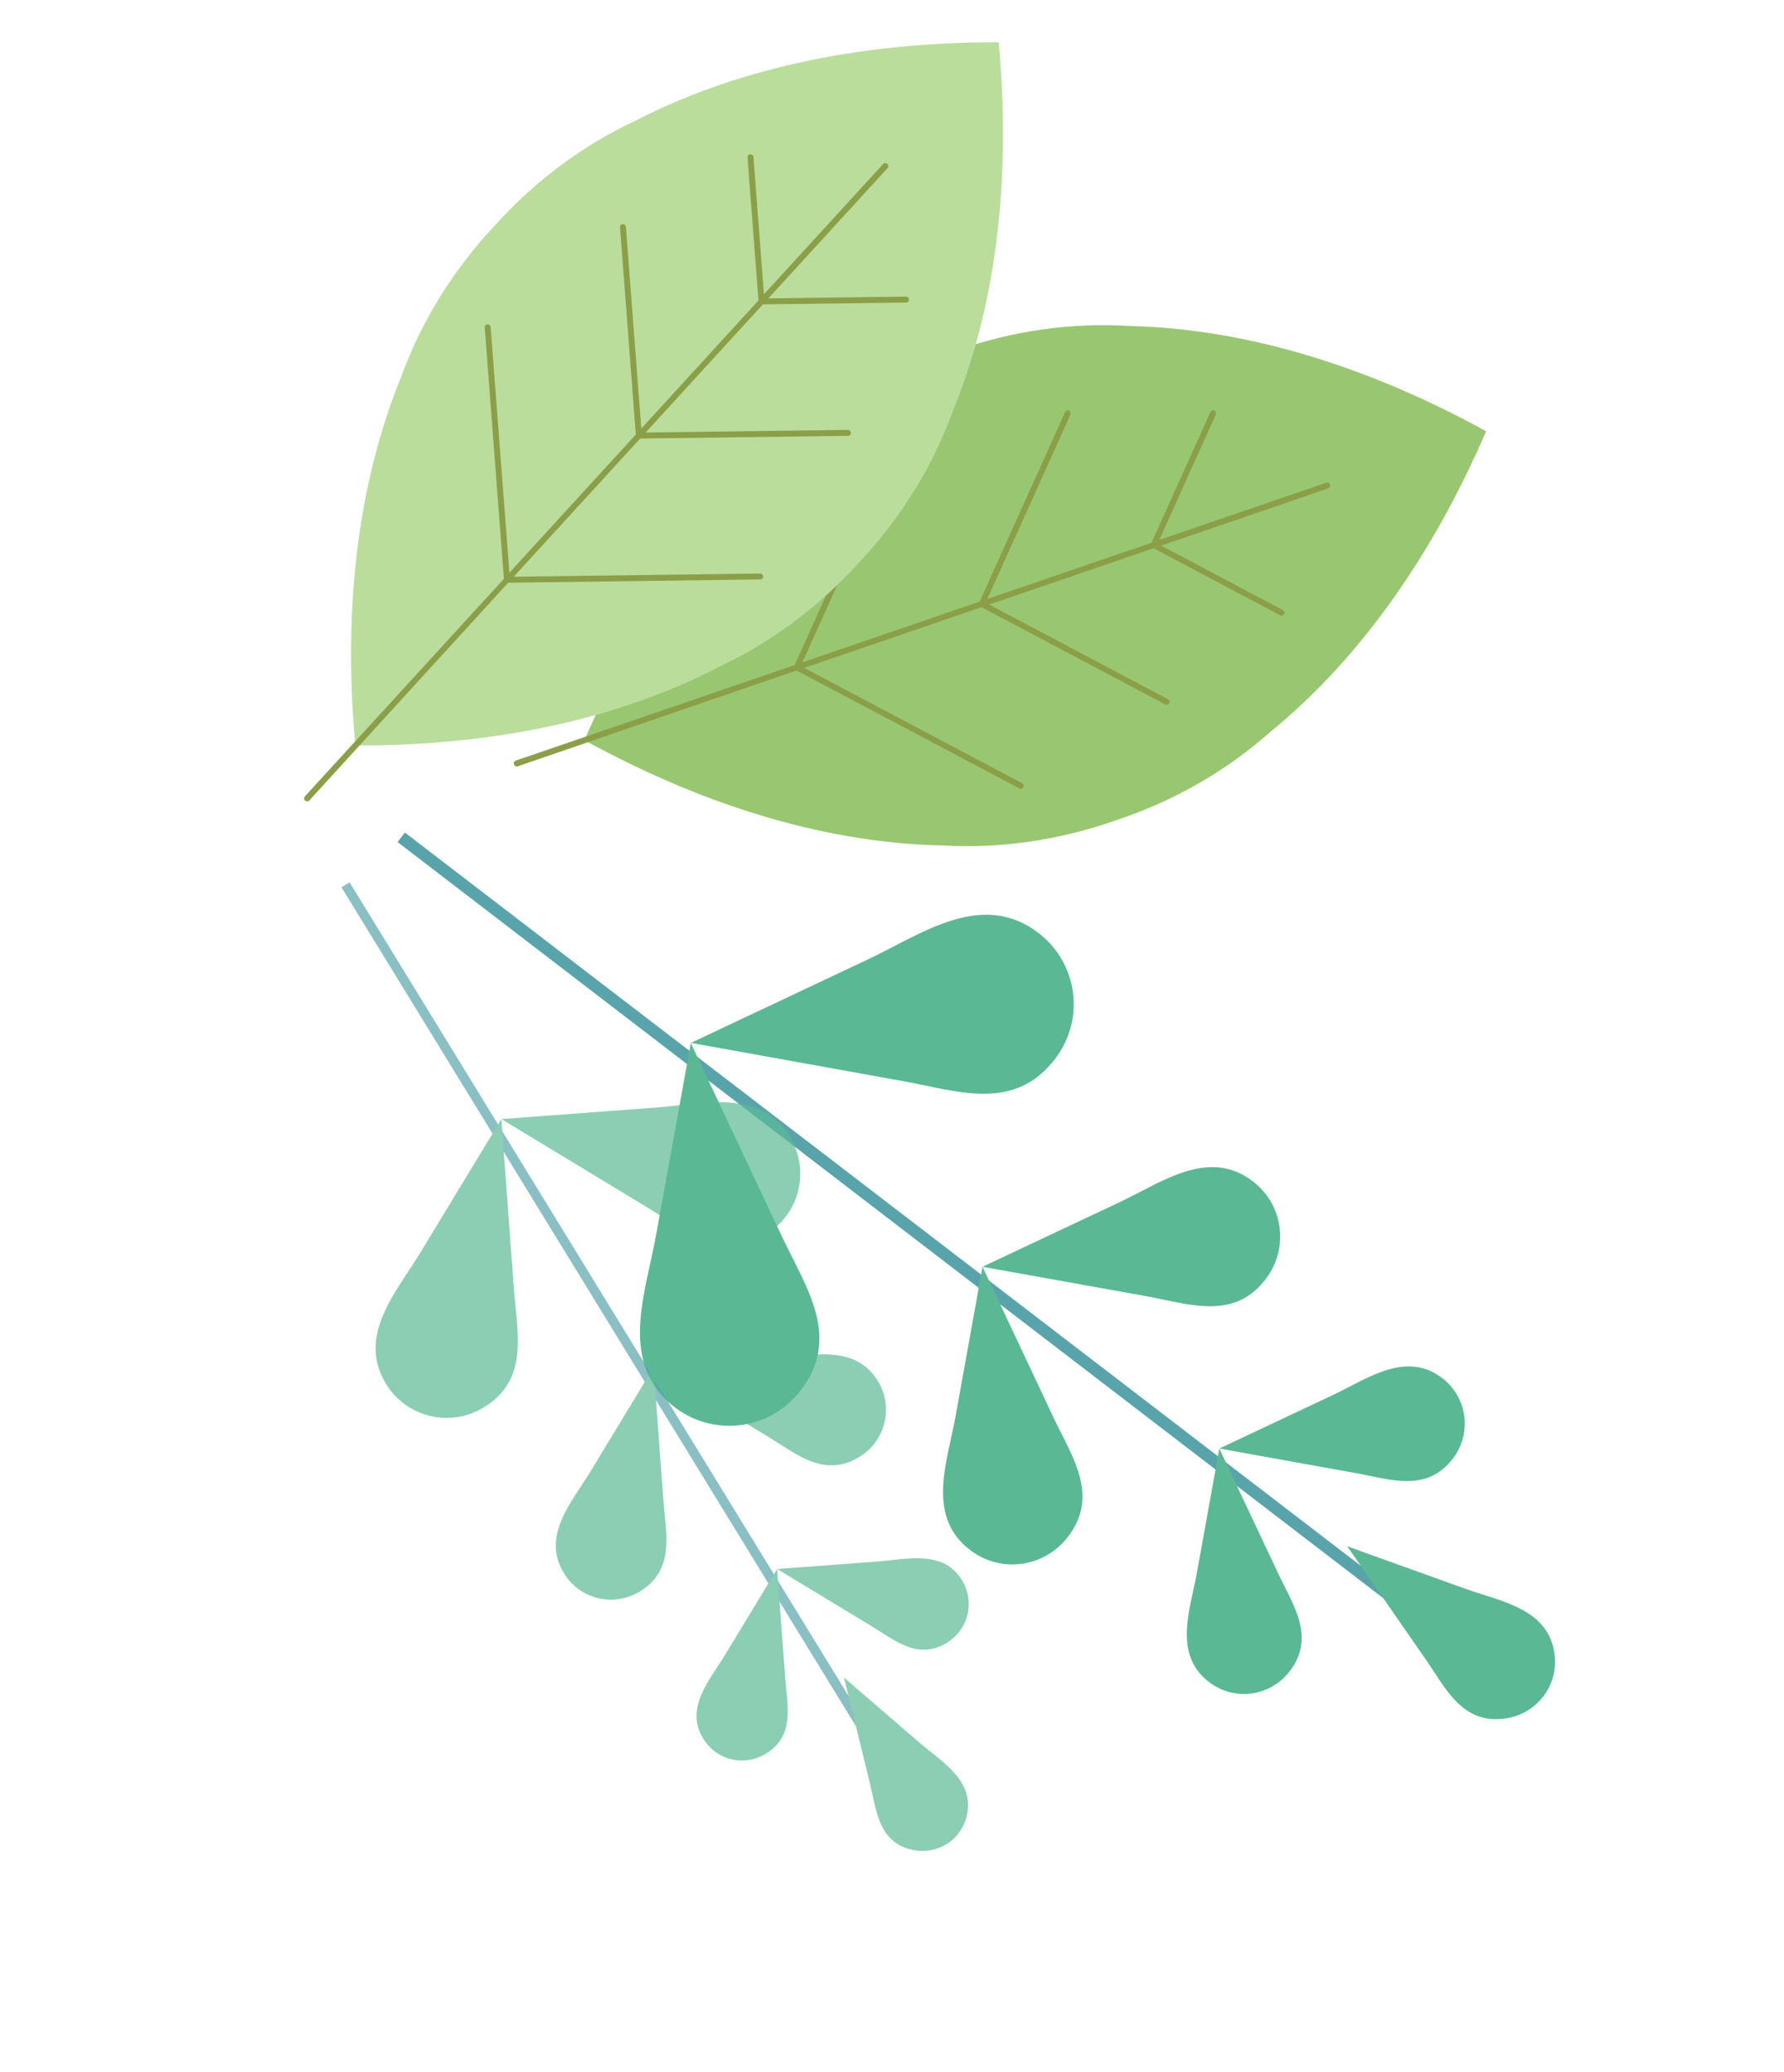 <svg width="161" height="187" viewBox="0 0 161 187" fill="none" xmlns="http://www.w3.org/2000/svg">
<g clip-path="url(#clip0_27_74372)">
<path d="M133.03 150.538L133.689 149.678L36.537 75.142L35.878 76.002L133.03 150.538Z" fill="#59A4AA"/>
<path fill-rule="evenodd" clip-rule="evenodd" d="M115.48 110.797C115.26 109.117 114.4 107.686 113.169 106.711C109.159 103.51 104.87 106.699 101.129 108.466L88.669 114.338L95.088 127.972C96.762 131.518 99.311 135.036 96.28 138.837C95.298 140.063 93.867 140.924 92.193 141.151C90.513 141.373 88.909 140.912 87.648 139.977C83.517 136.933 85.487 131.963 86.225 127.893L88.669 114.338L103.501 117.006C107.359 117.705 111.417 119.256 114.304 115.344C115.234 114.078 115.695 112.473 115.48 110.797V110.797ZM66.871 128.621C64.716 128.906 62.641 128.313 61.028 127.118C55.715 123.198 58.246 116.805 59.191 111.57L62.345 94.13L81.427 97.57C86.388 98.459 91.615 100.469 95.326 95.428C96.521 93.803 97.116 91.738 96.832 89.583C96.543 87.422 95.434 85.582 93.86 84.323C88.699 80.206 83.179 84.306 78.367 86.575L62.34 94.137L70.603 111.678C72.747 116.24 76.041 120.768 72.134 125.657C70.873 127.232 69.033 128.342 66.878 128.626L66.871 128.621ZM139.268 153.136C140.118 152.028 140.449 150.687 140.305 149.41C139.834 145.204 135.477 144.56 132.267 143.41L121.584 139.569L128.665 149.774C130.505 152.425 131.967 155.704 135.93 155.098C137.207 154.9 138.416 154.233 139.261 153.131L139.268 153.136ZM132.146 127.824C132.327 129.203 131.942 130.533 131.177 131.571C128.795 134.797 125.45 133.512 122.269 132.947L110.039 130.743L108.024 141.919C107.422 145.27 105.797 149.369 109.199 151.884C110.236 152.649 111.566 153.034 112.944 152.852C114.323 152.669 115.508 151.953 116.313 150.945C118.812 147.809 116.709 144.904 115.336 141.985L110.039 130.743L120.312 125.903C123.393 124.453 126.931 121.822 130.242 124.456C131.249 125.26 131.965 126.445 132.146 127.824V127.824Z" fill="#5AB994"/>
</g>
<g opacity="0.7" clip-path="url(#clip1_27_74372)">
<path d="M81.522 162.778L82.253 162.33L31.549 79.641L30.818 80.09L81.522 162.778Z" fill="#59A4AA"/>
<path fill-rule="evenodd" clip-rule="evenodd" d="M79.817 128.408C80.13 127.103 79.9 125.801 79.267 124.731C77.21 121.225 73.132 122.367 69.865 122.613L58.984 123.42L59.862 135.325C60.094 138.422 60.981 141.747 57.661 143.698C56.587 144.326 55.284 144.557 53.982 144.25C52.677 143.937 51.621 143.142 50.954 142.092C48.763 138.669 51.629 135.552 53.33 132.751L58.984 123.42L69.196 129.601C71.851 131.213 74.412 133.511 77.657 131.437C78.704 130.764 79.5 129.708 79.817 128.408V128.408ZM38.81 127.799C37.136 127.398 35.768 126.371 34.915 125.029C32.098 120.623 35.784 116.613 37.968 113.009L45.248 101.006L58.385 108.964C61.802 111.029 65.097 113.998 69.271 111.324C70.616 110.46 71.642 109.102 72.044 107.428C72.443 105.748 72.145 104.073 71.339 102.694C68.689 98.186 63.443 99.652 59.241 99.964L45.242 101.01L46.377 116.327C46.668 120.309 47.82 124.592 43.543 127.1C42.164 127.907 40.488 128.205 38.813 127.804L38.81 127.799ZM85.397 166.47C86.34 165.891 86.965 164.994 87.221 164.008C88.066 160.764 85.026 159.051 82.979 157.29L76.167 151.418L78.509 160.975C79.118 163.457 79.269 166.297 82.372 166.974C83.372 167.189 84.456 167.039 85.393 166.464L85.397 166.47ZM87.311 145.729C87.054 146.8 86.392 147.674 85.531 148.225C82.855 149.935 80.745 148.036 78.553 146.716L70.133 141.616L65.473 149.31C64.076 151.617 61.712 154.187 63.514 157.013C64.064 157.873 64.938 158.534 66.01 158.791C67.081 159.047 68.16 158.854 69.041 158.336C71.78 156.727 71.049 153.981 70.861 151.433L70.133 141.616L79.105 140.951C81.794 140.752 85.157 139.811 86.858 142.698C87.375 143.579 87.569 144.658 87.311 145.729V145.729Z" fill="#5AB994"/>
</g>
<path fill-rule="evenodd" clip-rule="evenodd" d="M84.85 76.298C90.09 76.629 95.445 75.893 100.692 74.047C105.972 72.298 110.645 69.592 114.581 66.117C122.107 59.985 128.894 51.003 134.12 38.923C122.579 32.594 111.717 29.664 102.007 29.425C96.767 29.095 91.413 29.83 86.173 31.68C80.893 33.428 76.22 36.135 72.28 39.617C64.754 45.749 57.968 54.731 52.741 66.811C64.282 73.141 75.144 76.07 84.854 76.309L84.85 76.298Z" fill="#99C771"/>
<path d="M103.928 48.971L109.246 37.175C109.313 37.04 109.462 36.983 109.593 37.057C109.728 37.123 109.786 37.291 109.72 37.426L104.621 48.733L119.697 43.567C119.831 43.521 119.982 43.595 120.031 43.74C120.081 43.886 120.015 44.039 119.874 44.082L104.797 49.248L115.759 55.052C115.894 55.118 115.952 55.286 115.886 55.421C115.82 55.556 115.67 55.614 115.539 55.54L104.104 49.485L89.274 54.567L105.388 63.099C105.523 63.165 105.581 63.332 105.514 63.468C105.448 63.603 105.299 63.66 105.168 63.586L88.58 54.804L72.587 60.285L92.228 70.682C92.363 70.749 92.42 70.916 92.354 71.051C92.288 71.187 92.139 71.244 92.007 71.17L71.886 60.519L46.718 69.168C46.584 69.214 46.434 69.14 46.384 68.995C46.334 68.849 46.4 68.695 46.542 68.653L71.717 60.027L81.078 39.273C81.144 39.138 81.293 39.081 81.424 39.154C81.559 39.22 81.617 39.388 81.551 39.523L72.415 59.782L88.408 54.301L96.124 37.192C96.19 37.057 96.339 36.999 96.47 37.073C96.605 37.139 96.663 37.307 96.597 37.442L89.101 54.064L103.931 48.982L103.928 48.971Z" fill="#8B9F48"/>
<path fill-rule="evenodd" clip-rule="evenodd" d="M64.8 60.231C69.558 58.01 73.905 54.799 77.625 50.664C81.422 46.598 84.226 41.983 86.016 37.047C89.682 28.058 91.334 16.922 90.132 3.815C76.969 3.791 66.031 6.426 57.395 10.87C52.638 13.091 48.291 16.302 44.578 20.437C40.782 24.502 37.977 29.117 36.188 34.061C32.522 43.05 30.87 54.186 32.072 67.294C45.235 67.317 56.173 64.683 64.809 60.239L64.8 60.231Z" fill="#BADD9C"/>
<path d="M68.447 27.105L67.462 14.203C67.456 14.053 67.559 13.931 67.71 13.933C67.86 13.926 67.991 14.046 67.998 14.196L68.942 26.564L79.698 14.805C79.794 14.7 79.961 14.692 80.074 14.796C80.188 14.9 80.204 15.066 80.099 15.172L69.343 26.931L81.746 26.772C81.896 26.765 82.027 26.885 82.034 27.035C82.04 27.185 81.937 27.307 81.786 27.305L68.848 27.472L58.268 39.039L76.499 38.804C76.65 38.798 76.781 38.917 76.787 39.068C76.794 39.218 76.691 39.34 76.54 39.338L57.773 39.58L46.362 52.055L68.583 51.768C68.734 51.761 68.865 51.881 68.871 52.031C68.878 52.181 68.775 52.303 68.624 52.301L45.859 52.596L27.915 72.249C27.819 72.353 27.652 72.361 27.539 72.257C27.425 72.153 27.41 71.987 27.514 71.882L45.475 52.245L43.744 29.544C43.738 29.394 43.841 29.272 43.992 29.274C44.142 29.267 44.273 29.387 44.28 29.537L45.97 51.696L57.38 39.221L55.953 20.507C55.946 20.356 56.049 20.235 56.2 20.236C56.35 20.23 56.481 20.349 56.488 20.5L57.875 38.68L68.456 27.113L68.447 27.105Z" fill="#8B9F48"/>
<defs>
<clipPath id="clip0_27_74372">
<rect width="53.947" height="139.99" fill="white" transform="translate(155.677 131.749) rotate(127.496)"/>
</clipPath>
<clipPath id="clip1_27_74372">
<rect width="42.733" height="110.889" fill="white" transform="translate(103.601 155.308) rotate(148.484)"/>
</clipPath>
</defs>
</svg>
